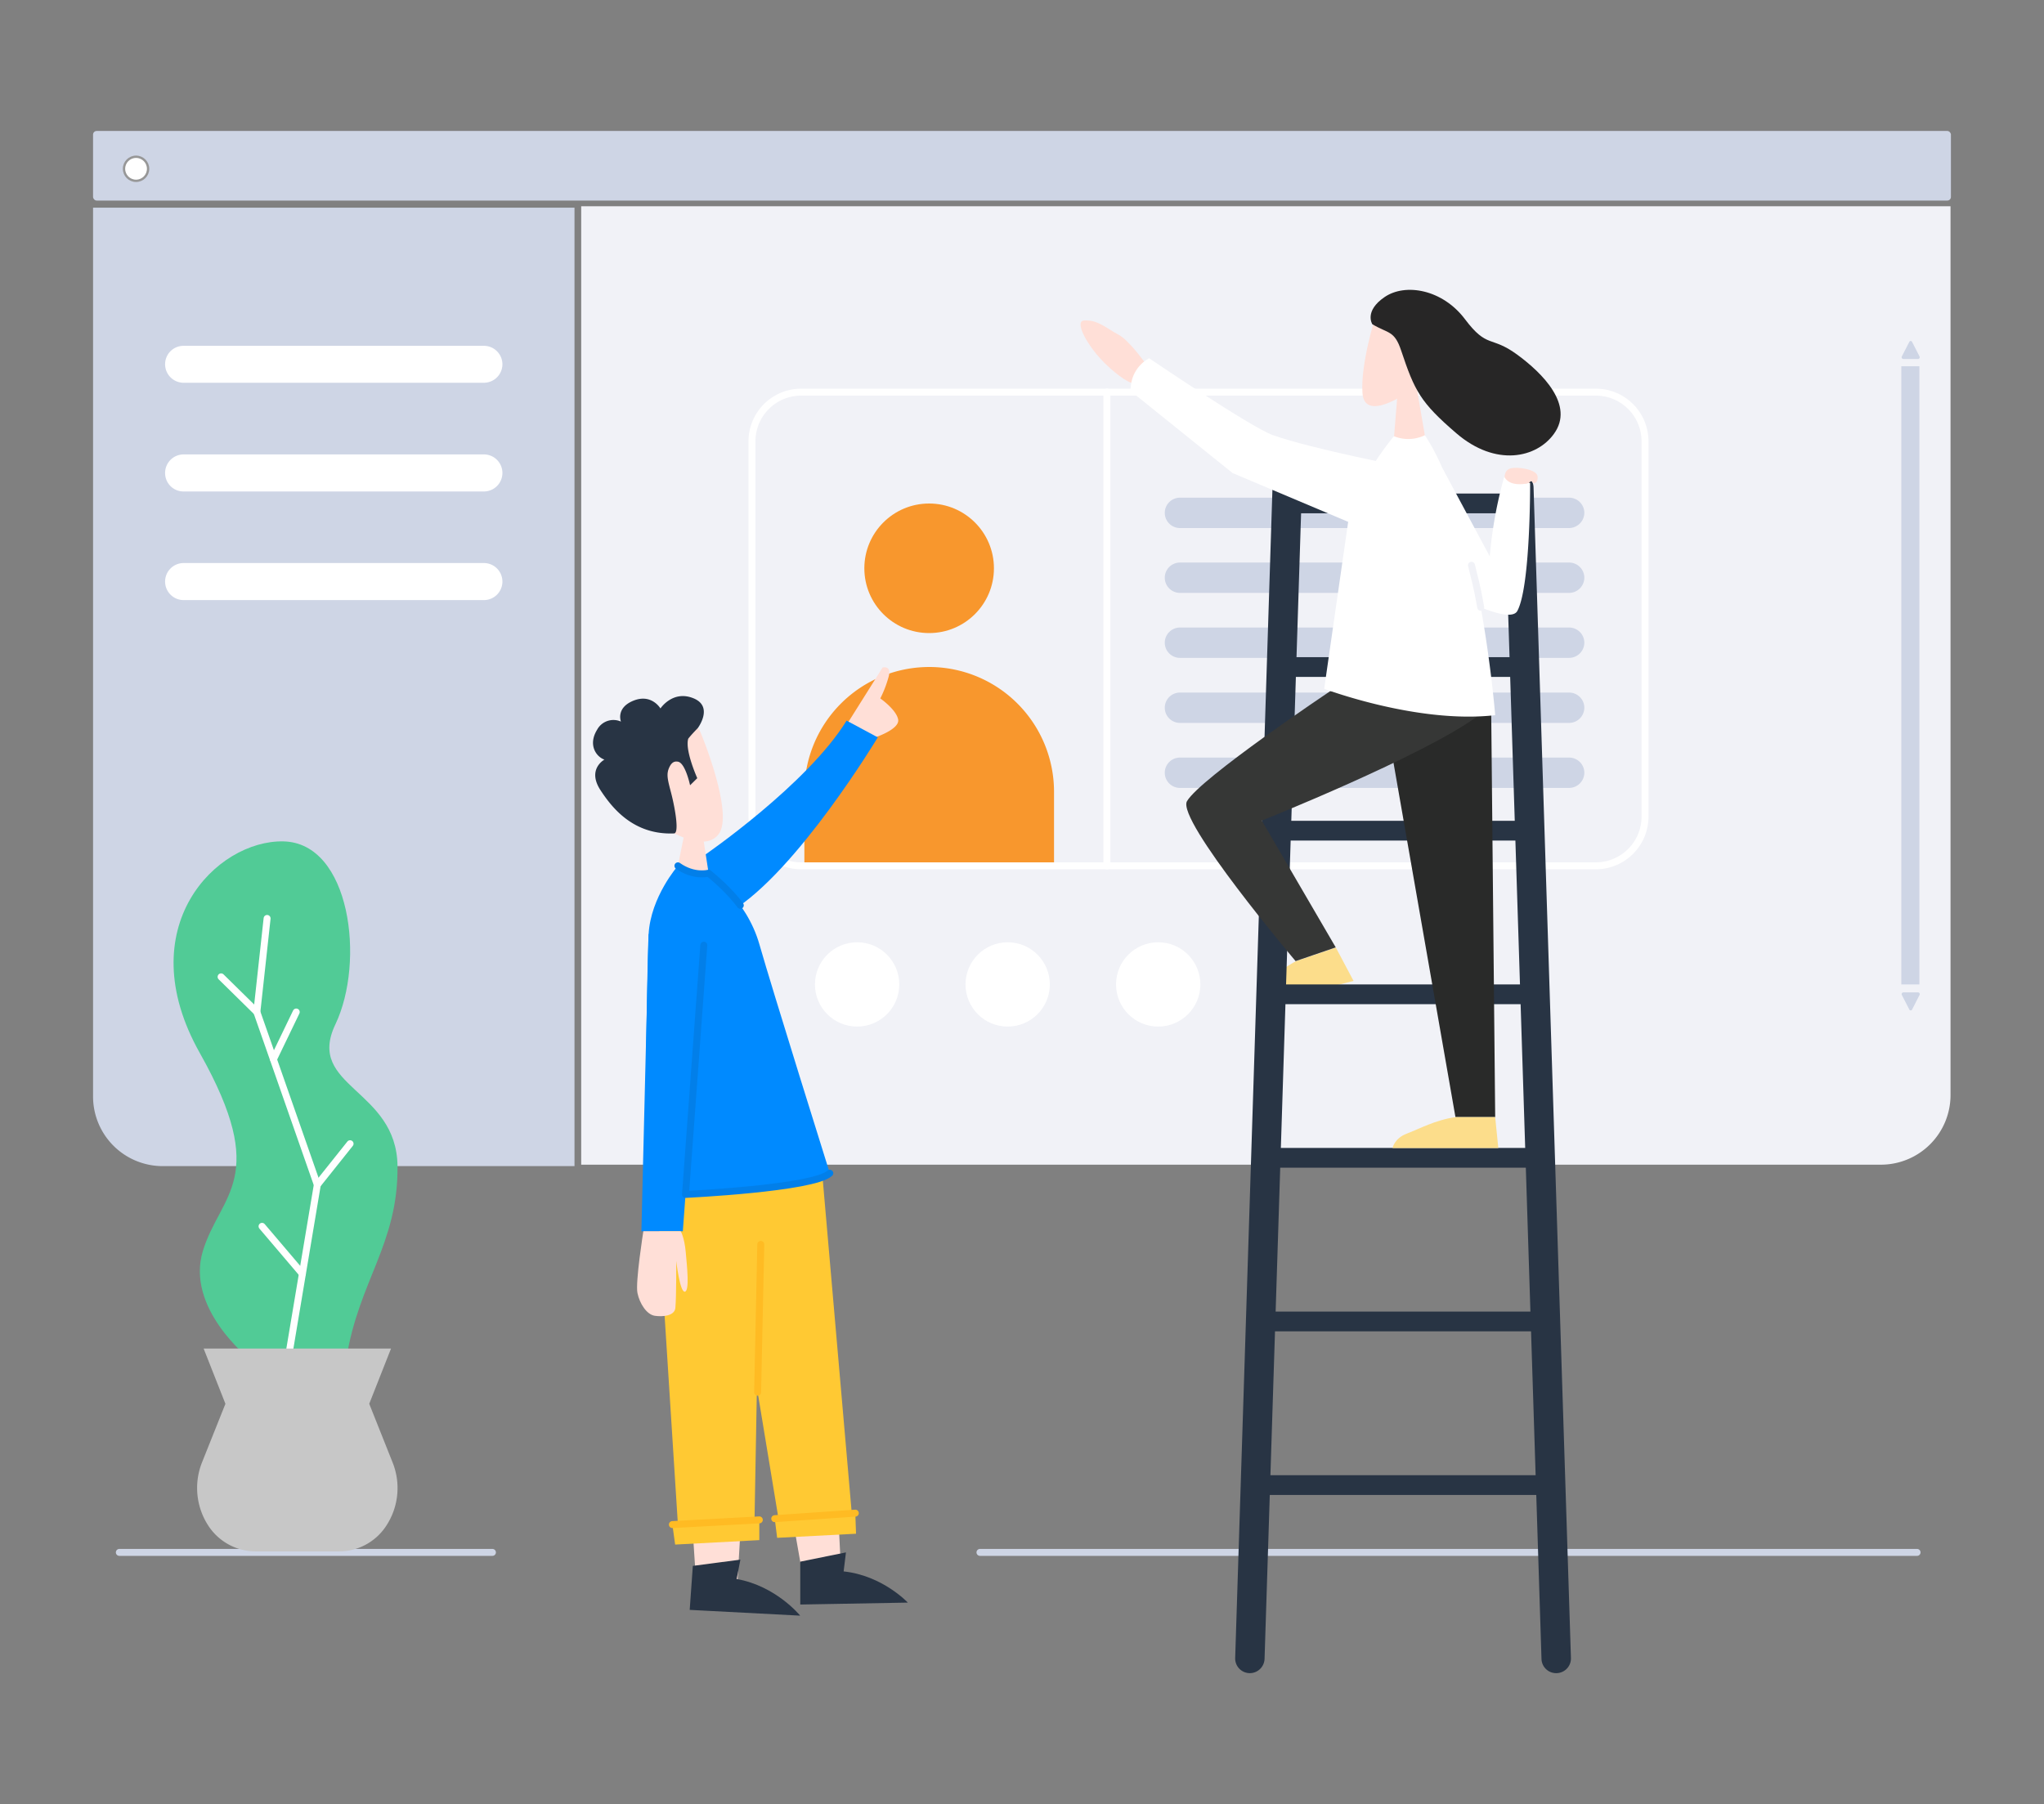 <svg id="ea61258a-e793-48f7-8624-3c5ca462ffd9" xmlns="http://www.w3.org/2000/svg" viewBox="0 0 882.35 779"><rect x="0" y="0" width="882.35" height="779" fill="#808080" stroke="none"/><defs><style>.cls-1{fill:#ced5e5;}.cls-2{fill:#f1f2f7;}.cls-3{fill:#f8972d;}.cls-12,.cls-13,.cls-19,.cls-4,.cls-5{fill:none;stroke-linecap:round;stroke-linejoin:round;stroke-width:3px;}.cls-4{stroke:#fff;}.cls-5{stroke:#ced5e5;}.cls-6{fill:#ffdfd7;}.cls-7{fill:#008aff;}.cls-8{fill:#51cb96;}.cls-9{fill:#fcdd8b;}.cls-10{fill:#283444;}.cls-11{fill:#ffc933;}.cls-12{stroke:#027fe9;}.cls-13{stroke:#ffbb23;}.cls-14{fill:#c7c7c7;}.cls-15,.cls-20{fill:#fff;}.cls-16{fill:#292a29;}.cls-17{fill:#363736;}.cls-18{fill:#272626;}.cls-19{stroke:#f1f2f7;}.cls-20{stroke:#979797;}</style></defs><g id="Page-1"><g id="design-team-_1_" data-name="design-team-(1)"><rect id="Rectangle" class="cls-1" x="40.17" y="56.55" width="802" height="30.05" rx="1.56"/><path id="Path" class="cls-2" d="M250.89,89.05V502.89h561A30.07,30.07,0,0,0,842,472.84V89.05Z"/><path id="Path-2" data-name="Path" class="cls-1" d="M40.17,89.72V473.46h0a30.06,30.06,0,0,0,30.05,30.05H248V89.67H40.17Z"/><g id="Group"><path id="Path-3" data-name="Path" class="cls-3" d="M401.09,288h0A53.88,53.88,0,0,1,455,341.88V373.8H347.23V341.88A53.88,53.88,0,0,1,401.09,288Z"/><circle id="Oval" class="cls-3" cx="401.09" cy="245.38" r="27.97"/></g><path id="Path-4" data-name="Path" class="cls-4" d="M688.91,373.85H345.82a21.23,21.23,0,0,1-21.21-21.21V190.53a21.24,21.24,0,0,1,21.21-21.21H688.91a21.24,21.24,0,0,1,21.21,21.21V352.59A21.25,21.25,0,0,1,688.91,373.85Z"/><line id="Path-5" data-name="Path" class="cls-5" x1="51.51" y1="670.3" x2="212.57" y2="670.3"/><line id="Path-6" data-name="Path" class="cls-5" x1="423.03" y1="670.3" x2="827.56" y2="670.3"/><polygon id="Path-7" data-name="Path" class="cls-6" points="319.26 525.5 346.19 678.56 362.88 674.82 355.03 516.04 319.26 525.5"/><path id="Path-8" data-name="Path" class="cls-6" d="M366,312.09l15-23.87s4-1.09,2.6,4a50.3,50.3,0,0,1-3.59,9.35s6.86,4.79,7.7,9.05-10,7.8-10,7.8Z"/><path id="Path-9" data-name="Path" class="cls-7" d="M304,369.33s44.4-30.47,61.46-58.18l13.46,7.23S344,376.45,315.62,393.5l-13.05-14.09Z"/><path id="Path-10" data-name="Path" class="cls-8" d="M107.66,586.7S80,564.86,87.59,540.11s29.16-31.24-1.35-85.47,7.22-92,36.13-91.34,35.35,51.88,22.41,79,26.51,27.71,26.82,61.3-16.79,49.49-22.09,83.13Z"/><path id="Path-11" data-name="Path" class="cls-1" d="M677.36,228h-168a6.56,6.56,0,0,1-6.55-6.55h0a6.56,6.56,0,0,1,6.55-6.56h168a6.57,6.57,0,0,1,6.56,6.56h0A6.64,6.64,0,0,1,677.36,228Z"/><path id="Path-12" data-name="Path" class="cls-1" d="M677.36,256h-168a6.55,6.55,0,0,1-6.55-6.55h0a6.55,6.55,0,0,1,6.55-6.55h168a6.56,6.56,0,0,1,6.56,6.55h0A6.6,6.6,0,0,1,677.36,256Z"/><path id="Path-13" data-name="Path" class="cls-1" d="M677.36,284.06h-168a6.55,6.55,0,0,1-6.55-6.55h0a6.56,6.56,0,0,1,6.55-6.55h168a6.56,6.56,0,0,1,6.56,6.55h0A6.6,6.6,0,0,1,677.36,284.06Z"/><path id="Path-14" data-name="Path" class="cls-1" d="M677.36,312.14h-168a6.55,6.55,0,0,1-6.55-6.55h0a6.55,6.55,0,0,1,6.55-6.55h168a6.56,6.56,0,0,1,6.56,6.55h0A6.6,6.6,0,0,1,677.36,312.14Z"/><path id="Path-15" data-name="Path" class="cls-1" d="M677.36,340.21h-168a6.55,6.55,0,0,1-6.55-6.55h0a6.55,6.55,0,0,1,6.55-6.55h168a6.56,6.56,0,0,1,6.56,6.55h0A6.6,6.6,0,0,1,677.36,340.21Z"/><path id="Path-16" data-name="Path" class="cls-9" d="M542.81,434.21a8.5,8.5,0,0,1,2.34-8.27,57.87,57.87,0,0,1,14.2-10.86l17.31-5.93,7.64,14.4Z"/><g id="Group-2" data-name="Group"><path id="Path-17" data-name="Path" class="cls-10" d="M539.54,722.44h0a6.34,6.34,0,0,1-6.34-6.55l16.11-505.5a6.33,6.33,0,0,1,6.35-6.13h0a6.35,6.35,0,0,1,6.34,6.55l-16.12,505.5A6.39,6.39,0,0,1,539.54,722.44Z"/><path id="Path-18" data-name="Path" class="cls-10" d="M671.8,722.44h0a6.34,6.34,0,0,0,6.34-6.55L662,210.39a6.33,6.33,0,0,0-6.35-6.13h0a6.35,6.35,0,0,0-6.34,6.55l16.12,505.5A6.32,6.32,0,0,0,671.8,722.44Z"/><rect id="Rectangle-2" data-name="Rectangle" class="cls-10" x="555.97" y="213.1" width="99.04" height="8.53"/><rect id="Rectangle-3" data-name="Rectangle" class="cls-10" x="554.1" y="283.75" width="102.78" height="8.53"/><rect id="Rectangle-4" data-name="Rectangle" class="cls-10" x="550.46" y="354.41" width="110.06" height="8.53"/><rect id="Rectangle-5" data-name="Rectangle" class="cls-10" x="549.78" y="425.06" width="111.41" height="8.53"/><rect id="Rectangle-6" data-name="Rectangle" class="cls-10" x="546.45" y="495.66" width="118.07" height="8.53"/><rect id="Rectangle-7" data-name="Rectangle" class="cls-10" x="544.48" y="566.32" width="122.02" height="8.53"/><rect id="Rectangle-8" data-name="Rectangle" class="cls-10" x="541.93" y="636.97" width="127.12" height="8.53"/></g><polygon id="Path-19" data-name="Path" class="cls-11" points="355.08 508.4 367.76 654.18 336.15 656.26 312.65 513.76 355.08 508.4"/><polygon id="Path-20" data-name="Path" class="cls-6" points="290.25 527.64 300.75 687.04 318.22 685.06 327.78 521.97 290.25 527.64"/><polygon id="Path-21" data-name="Path" class="cls-11" points="283.59 516.2 292.64 658.29 325.7 656.83 328.41 507.05 283.59 516.2"/><polygon id="Path-22" data-name="Path" class="cls-11" points="290.25 658.29 327.78 656.26 327.78 665 291.44 666.92 290.25 658.29"/><path id="Path-23" data-name="Path" class="cls-10" d="M299.08,676.12l-1.35,19,47.68,2.49S335.06,684.8,318,681.79l1.61-8.37Z"/><path id="Path-24" data-name="Path" class="cls-7" d="M292.64,373.85S280.89,387.21,280,403.33s-1.77,113.29-1.77,113.29,72.43-2.4,80-10c0,0-24.75-79-30.42-98.88S305.89,377,305.89,377Z"/><path id="Path-25" data-name="Path" class="cls-6" d="M295.08,361.74l-2.44,12.11s4.62,4,13.25,3.17l-2.07-13.52C303.82,363.45,300.7,358.25,295.08,361.74Z"/><path id="Path-26" data-name="Path" class="cls-6" d="M302.57,316.61s14.5,34.83,7.59,43.67-24.59-3.74-24.59-3.74S259.68,342,262.85,324.36,298.41,305.38,302.57,316.61Z"/><polygon id="Path-27" data-name="Path" class="cls-11" points="334.44 655.74 369.22 653.35 369.53 662.24 335.48 664.01 334.44 655.74"/><path id="Path-28" data-name="Path" class="cls-10" d="M345.46,674.3v18.51l46.43-.83s-10.92-11.7-27.71-13.47l1-8.21Z"/><path id="Path-29" data-name="Path" class="cls-10" d="M301.22,314.37s7-9.3-1.93-12.89-14.19,4.42-14.19,4.42-3.8-6.5-11.6-3.38-5.45,9.05-5.45,9.05a8,8,0,0,0-10.3,3.53c-4,6.5-.41,11.65,3.17,12.89,0,0-7.69,4.11-1.66,13.26,5,7.64,14.24,19.34,31.71,18.61,2.4-.1.32-11.43-1.24-17.41s-2.24-8.27-.68-11.39c1.09-2.18,2.39-2.39,3.59-2.18,3.22.52,5.25,10.19,5.25,10.19L301,336s-5.41-12-3.9-17.05C298.25,317.49,299.66,316,301.22,314.37Z"/><polygon id="Path-30" data-name="Path" class="cls-7" points="303.81 408.11 294.77 531.64 276.88 531.64 280 403.28 303.81 408.11"/><path id="Path-31" data-name="Path" class="cls-6" d="M277.72,531.64s-3.49,22-2.55,26.62,4,9.36,7.49,9.88,8.57.05,8.89-3.43c.46-5.36.36-20.28.36-20.28s1.56,13.52,3.69,13.31,1-10.66.42-17.11-2.19-9-2.19-9H277.72Z"/><path id="Path-32" data-name="Path" class="cls-12" d="M303.82,408.11l-7.91,107.62s55.22-2.6,62.29-9.15"/><path id="Path-33" data-name="Path" class="cls-12" d="M319.57,390.9s-4.42-6.34-13.68-13.88c0,0-6.29,1.77-13.25-3.17"/><line id="Path-34" data-name="Path" class="cls-13" x1="327.05" y1="601.15" x2="328.41" y2="537.31"/><line id="Path-35" data-name="Path" class="cls-13" x1="290.25" y1="658.29" x2="327.78" y2="656.26"/><line id="Path-36" data-name="Path" class="cls-13" x1="334.44" y1="655.74" x2="369.22" y2="653.35"/><polyline id="Path-37" data-name="Path" class="cls-4" points="125.07 582.64 136.98 511.57 110.88 436.97 115.3 396.57"/><line id="Path-38" data-name="Path" class="cls-4" x1="130.53" y1="549.99" x2="113.12" y2="529.51"/><line id="Path-39" data-name="Path" class="cls-4" x1="136.98" y1="511.57" x2="151.12" y2="493.84"/><line id="Path-40" data-name="Path" class="cls-4" x1="110.88" y1="436.97" x2="95.44" y2="421.79"/><path id="Path-41" data-name="Path" class="cls-14" d="M159.39,606.14l9.41-23.86H87.9l9.41,23.86L87.22,631.41A29.84,29.84,0,0,0,90.08,659h0a24.44,24.44,0,0,0,20.28,10.87h36A24.29,24.29,0,0,0,166.61,659h0a29.67,29.67,0,0,0,2.86-27.55Z"/><line id="Path-42" data-name="Path" class="cls-4" x1="118.05" y1="457.35" x2="127.88" y2="436.97"/><circle id="Oval-2" data-name="Oval" class="cls-15" cx="370" cy="425.06" r="18.2"/><circle id="Oval-3" data-name="Oval" class="cls-15" cx="434.99" cy="425.06" r="18.2"/><circle id="Oval-4" data-name="Oval" class="cls-15" cx="499.97" cy="425.06" r="18.2"/><rect id="Rectangle-9" data-name="Rectangle" class="cls-1" x="820.75" y="158.14" width="7.8" height="266.92"/><g id="Group-3" data-name="Group"><path id="Path-43" data-name="Path" class="cls-1" d="M824.21,147.62,821,153.86a.78.78,0,0,0,.6,1.16H828a.77.77,0,0,0,.6-1.16l-3.2-6.24A.65.65,0,0,0,824.21,147.62Z"/><path id="Path-44" data-name="Path" class="cls-1" d="M825.41,435.9l3.2-6.25a.77.77,0,0,0-.6-1.16H821.6a.78.78,0,0,0-.6,1.16l3.21,6.25A.66.66,0,0,0,825.41,435.9Z"/></g><path id="Path-45" data-name="Path" class="cls-6" d="M493.89,156.12s-6.71-9.36-11.12-11.65c-5.1-2.65-8.9-6.55-14.93-6.08-3.32.26-.31,7.48,5.41,14.45,4.73,5.72,11.59,11.23,15.13,12.48C496.13,168,493.89,156.12,493.89,156.12Z"/><polygon id="Path-46" data-name="Path" class="cls-16" points="643.73 308.13 645.44 482.35 628.29 482.35 600 320.51 639.88 306.11 643.73 308.13"/><path id="Path-47" data-name="Path" class="cls-9" d="M601.15,495.66s.78-4.16,6.13-6.18,12.27-5.88,21.06-7.13h17.1l1.35,13.37H601.15Z"/><path id="Path-48" data-name="Path" class="cls-17" d="M574.32,298.36s-56.05,37.54-61.92,47.57C507.67,354,559.29,415,559.29,415l17.32-5.93-31.92-54.75s69.82-27.91,93.11-45.07Z"/><path id="Path-49" data-name="Path" class="cls-6" d="M593.66,137s-6.39,20.12-5.51,32.7,18.46.94,24.17-3.63,4.84-26.16,4.84-26.16S609,125.6,593.66,137Z"/><polygon id="Path-50" data-name="Path" class="cls-6" points="603.23 170.62 601.72 189.23 610.04 190.64 615.29 189.23 610.97 164.02 603.23 170.62"/><path id="Path-51" data-name="Path" class="cls-18" d="M592.41,140s-3.69-5.62,5.31-11.75,25-3.28,34.67,9.56,11.13,7,22.36,15.18,25,22,16.06,34.32c-7.48,10.45-25.11,14.4-42.11-.21-15.6-13.41-18-18.25-23.86-35.77C601.93,142.6,599.28,144.11,592.41,140Z"/><path id="Path-52" data-name="Path" class="cls-15" d="M582.74,220l-11.12,77.41s40.24,15.24,73.82,11.39c0,0-6.76-85.42-30.36-120.88a16.42,16.42,0,0,1-13.36.42A129.16,129.16,0,0,0,582.74,220Z"/><path id="Path-53" data-name="Path" class="cls-15" d="M608.53,202s-41.9-8-59.11-14.14c-9.57-3.43-53.35-33.17-53.35-33.17S488,158.4,488,168.8l44.08,35.46,61.09,25.79,12-14Z"/><path id="Path-54" data-name="Path" class="cls-15" d="M208.83,165.27H79.27a8,8,0,0,1-8-8h0a7.94,7.94,0,0,1,8-7.95H208.88a8,8,0,0,1,8,7.95h0A8,8,0,0,1,208.83,165.27Z"/><path id="Path-55" data-name="Path" class="cls-15" d="M208.83,212.21H79.27a7.94,7.94,0,0,1-8-8h0a8,8,0,0,1,8-8H208.88a8,8,0,0,1,8,8h0A8,8,0,0,1,208.83,212.21Z"/><path id="Path-56" data-name="Path" class="cls-15" d="M208.83,259.11H79.27a8,8,0,0,1-8-8h0a8,8,0,0,1,8-8H208.88a8,8,0,0,1,8,8h0A8,8,0,0,1,208.83,259.11Z"/><line id="Path-57" data-name="Path" class="cls-4" x1="477.83" y1="169.32" x2="477.83" y2="373.85"/><path id="Path-58" data-name="Path" class="cls-15" d="M622.72,202.23l20.38,38a184.31,184.31,0,0,1,6.24-34.37s1.15,1.3,4.78,2.18a18.15,18.15,0,0,0,6.4.47s.21,44.61-5.51,55.27c-1.77,3.32-9.57,1-15.81-1.56-4.57-1.87-8.37-3.9-8.37-3.9L623,204.26Z"/><path id="Path-59" data-name="Path" class="cls-19" d="M639.2,262.23c-1.92-10.71-2.44-11.54-4-18.15"/><path id="Path-60" data-name="Path" class="cls-6" d="M649.55,206.18s-.36-3,2.39-3.9,11.23.31,11.75,3.23-1.61,3.79-2.18,2.7-1.46.36-1.46.36S652.25,210.71,649.55,206.18Z"/></g><circle id="Oval-5" data-name="Oval" class="cls-20" cx="58.73" cy="72.88" r="5.2"/></g></svg>